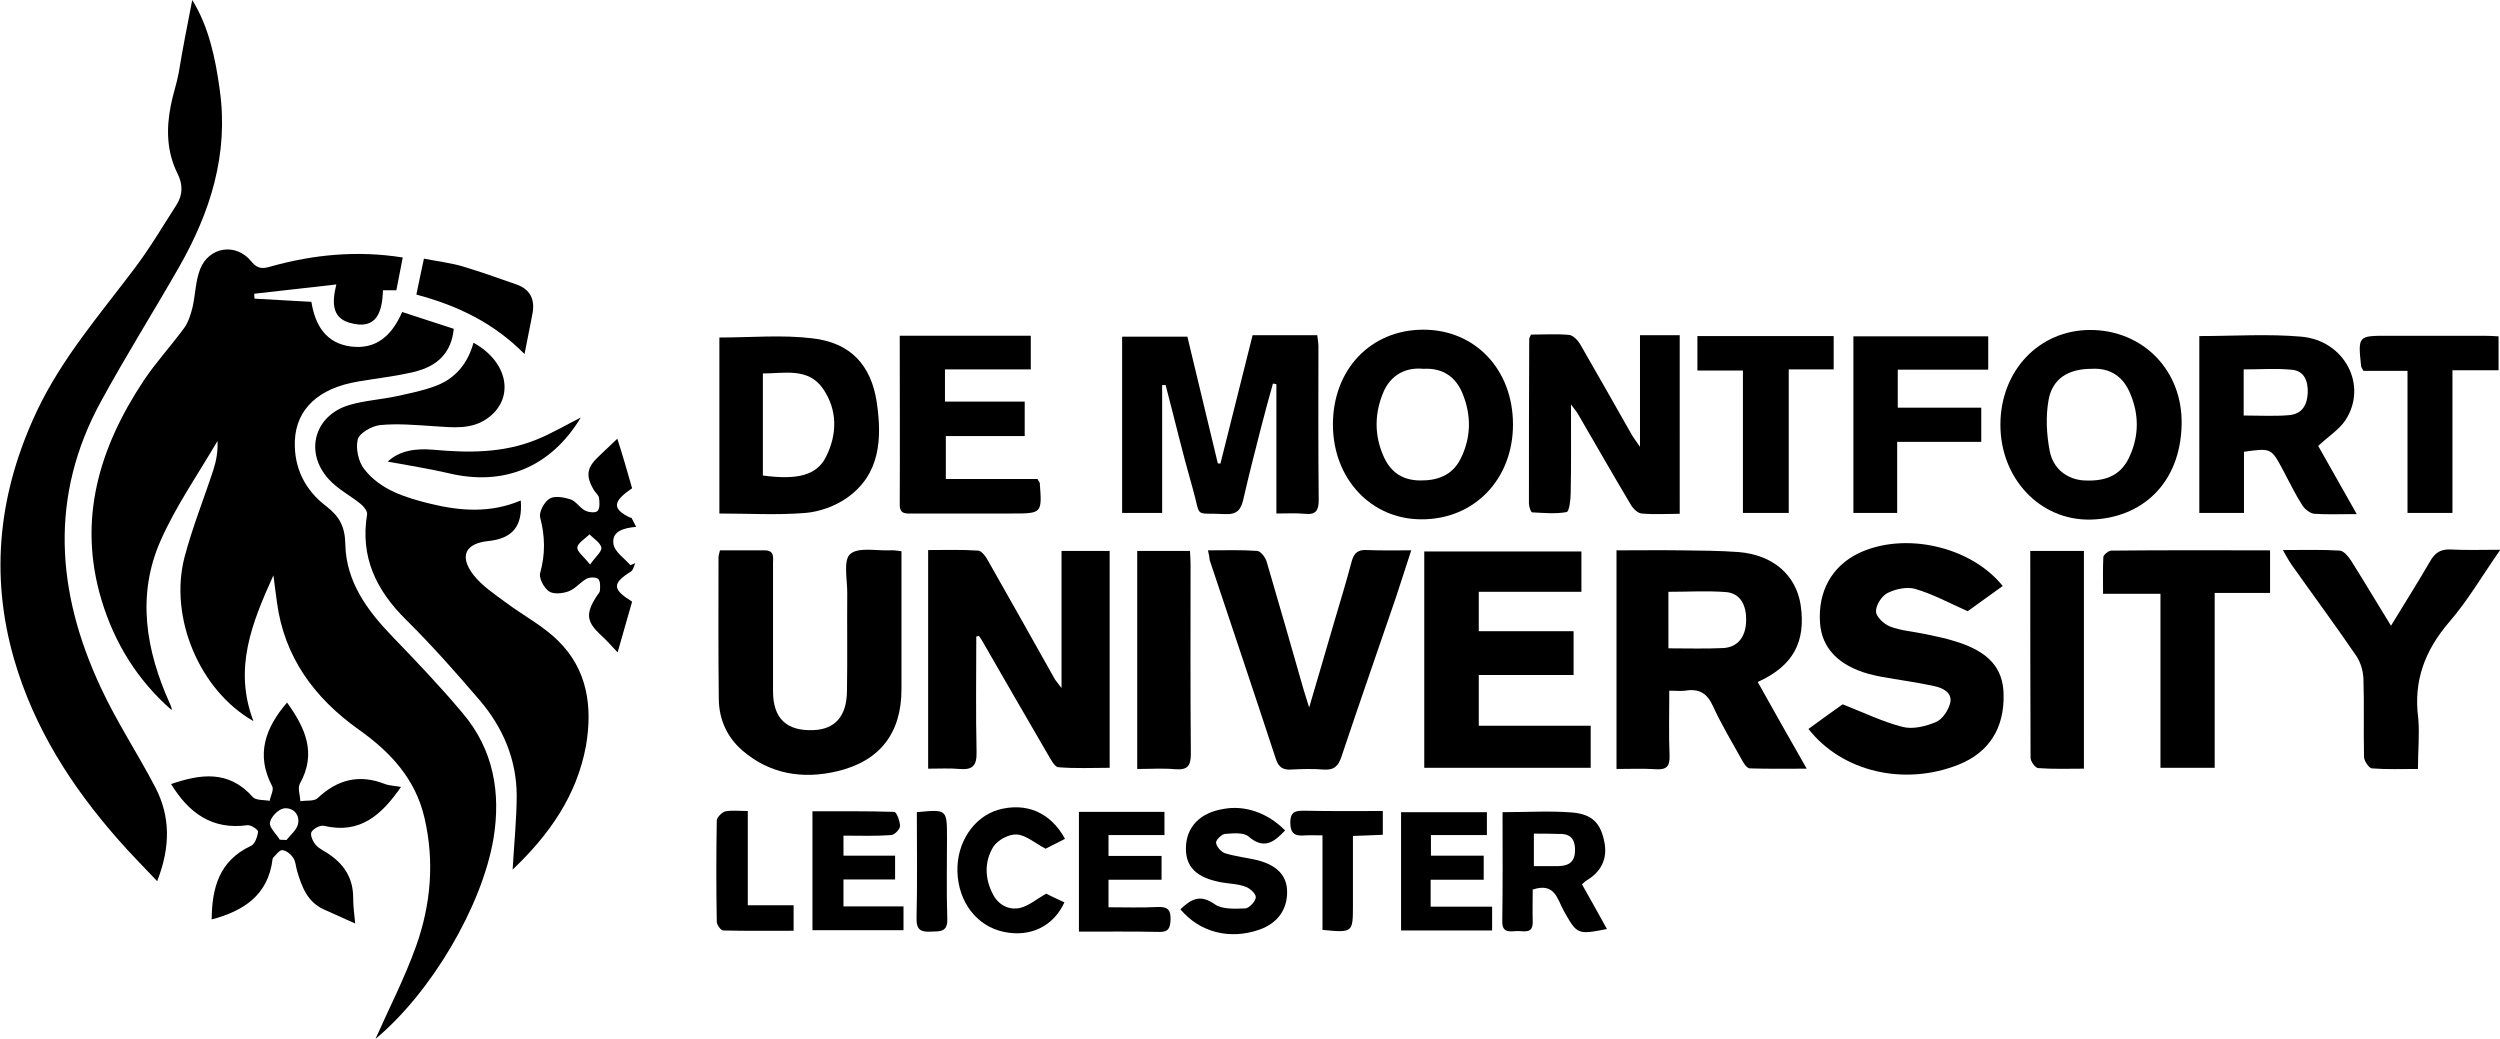<?xml version="1.0" encoding="UTF-8"?> <svg xmlns="http://www.w3.org/2000/svg" xmlns:xlink="http://www.w3.org/1999/xlink" version="1.1" id="Layer_1" x="0px" y="0px" viewBox="0 0 862.2 358.3" style="enable-background:new 0 0 862.2 358.3;" xml:space="preserve"> <g> <path d="M129.5,358.3c4.5-10.2,10-20.8,14-32c5.1-14.3,6.4-29.2,2.9-44.2c-3.1-13.5-11.8-22.8-22.7-30.5 c-15.3-10.9-25.7-25-28.2-44c-0.4-2.7-0.7-5.4-1.2-9.2c-7.5,16.6-13.8,32.2-6.9,50.3c-18.6-10.6-29.1-35.7-23.8-56.4 c2.7-10.3,6.7-20.2,10-30.3c1-3.1,1.6-6.4,1.4-9.9c-6.6,11.3-14.2,22.2-19.5,34.1c-8.5,19-5.2,38.1,3.1,56.5 c0.3,0.7,0.7,1.4,0.6,2.2c-11.8-10.3-19.7-23.1-24.2-38c-8.3-27.7-0.8-52.5,14.6-75.7c4.2-6.3,9.5-12,14-18.2c1.4-2,2.2-4.6,2.8-7 c1-4.3,1-9,2.6-13.1c3-7.8,12.4-9.3,17.7-2.7c2.2,2.7,4,2.5,6.7,1.7c14.7-4.1,29.7-5.6,45.5-3.1c-0.8,4-1.5,7.6-2.2,11.3 c-1.7,0-3,0-4.6,0c-0.3,7.3-2,14-11.6,11.2c-6.1-1.8-6-7.1-4.5-13.2c-9.9,1.1-19.1,2.2-28.3,3.2c0,0.6,0,1.1,0.1,1.7 c6.5,0.4,13,0.7,19.6,1.1c1.3,8.3,5.2,14.3,13.6,15.4c8.6,1.1,14.1-3.6,17.7-11.9c6.1,2,12,3.9,17.8,5.8c-0.8,8-5.3,12.9-13.9,14.9 c-6.3,1.5-12.8,2.2-19.2,3.3c-13.6,2.3-21.2,9.5-21.7,20.3c-0.4,9.4,3.5,17.1,10.7,22.6c4.7,3.6,6.6,7.1,6.7,13.3 c0.3,12.8,7.5,22.7,16.2,31.7c8.3,8.6,16.6,17.3,24.3,26.5c10.6,12.5,13.2,27.4,10.6,43.2C166.2,312.8,148.5,342.5,129.5,358.3z"></path> <path d="M66.3,0c5.6,9,8,19.9,9.5,31.1c3.1,22.2-3.3,42.2-14.1,61.1c-8.8,15.4-18.3,30.5-26.8,46.1c-18,32.8-15.5,65.9-0.2,98.7 c5.5,11.9,12.8,22.9,18.9,34.6c5.1,9.9,5.3,20.3,0.6,32.3c-4.9-5.2-9.3-9.6-13.4-14.3c-16.1-18.3-29-38.4-35.9-62.1 c-8.6-29.7-5.2-58.2,7.9-85.9c8.6-18.1,21.6-33.1,33.5-48.9c5.3-7,9.8-14.6,14.6-22.1c2.2-3.5,2.2-7,0.3-10.8 c-3.7-7.4-3.9-15.4-2.3-23.4c0.7-3.7,2-7.4,2.7-11.1C63,16.7,64.7,8.3,66.3,0z"></path> <path d="M176.8,299.9c0.5-9,1.4-17.4,1.4-25.8c-0.1-12.3-4.8-23.2-12.6-32.4c-8.2-9.6-16.6-19.1-25.6-28 c-10.3-10.2-15.8-21.6-13.4-36.3c0.2-1.1-1.2-2.8-2.2-3.6c-3.6-2.9-7.9-5.1-11-8.5c-8.5-9.3-5-22,7-25.6c5.4-1.6,11.1-1.9,16.6-3.1 c4.5-1,9.1-1.9,13.5-3.6c6.8-2.6,10.9-7.9,12.8-14.8c12.3,6.8,14.3,19.6,4.5,26.3c-5.5,3.7-11.7,2.9-17.9,2.5 c-6.3-0.4-12.6-1-18.8-0.4c-2.8,0.3-7.1,2.7-7.7,4.9c-0.8,3.1,0.2,7.8,2.3,10.4c5.6,7.1,14.1,9.7,22.6,11.8 c10.5,2.6,21,3.3,31.3-1.1c0.7,8.9-2.8,13.1-11.2,14c-7.9,0.8-10.1,5.2-5.1,11.7c2.9,3.7,7.1,6.5,10.9,9.3 c6.1,4.6,13.1,8.2,18.4,13.5c10,9.9,11.8,22.6,9.5,36.1C198.9,274.5,189.4,287.9,176.8,299.9z"></path> <path d="M336.7,219.5c0,13.3-0.2,26.6,0.1,39.9c0.1,4.7-1.4,6.2-5.9,5.8c-3.4-0.3-6.9-0.1-10.8-0.1c0-25.2,0-49.9,0-75.4 c5.8,0,11.5-0.2,17.3,0.2c1.1,0.1,2.5,1.9,3.2,3.2c7.7,13.6,15.4,27.2,23,40.8c0.4,0.8,1.1,1.5,2.5,3.4c0-16.7,0-31.9,0-47.3 c5.8,0,11,0,16.6,0c0,24.7,0,49.3,0,74.8c-5.8,0-11.8,0.3-17.7-0.2c-1.4-0.1-2.8-3.1-3.9-4.9c-7.5-12.8-14.8-25.6-22.2-38.4 c-0.4-0.7-0.8-1.3-1.3-2C337.3,219.4,337,219.5,336.7,219.5z"></path> <path d="M575.7,238.2c0,7.9-0.2,15.2,0.1,22.5c0.1,3.5-1,4.8-4.5,4.6c-4.5-0.3-8.9-0.1-13.8-0.1c0-25.1,0-50,0-75.4 c7.4,0,14.9-0.1,22.3,0c6.6,0.1,13.3,0.1,19.9,0.6c11.9,1,19.7,8,21.3,18.2c1.9,12.8-2.6,21.1-14.8,26.6 c5.4,9.6,10.8,19.3,16.9,29.9c-7.2,0-13.4,0.1-19.6-0.1c-1,0-2.2-1.8-2.8-3c-3.4-6.1-7-12.1-9.9-18.4c-2-4.5-4.8-6.2-9.6-5.4 C579.5,238.4,578,238.2,575.7,238.2z M575.4,223.6c6.7,0,12.9,0.2,19-0.1c4.9-0.3,7.7-3.9,7.8-9.3c0.2-5.6-2.1-9.6-6.9-10 c-6.5-0.5-13.1-0.1-19.9-0.1C575.4,210.6,575.4,216.8,575.4,223.6z"></path> <path d="M690.7,202.1c-4.6,3.3-9,6.5-12.1,8.7c-6.7-3-12.2-6-18.1-7.7c-2.8-0.8-6.7,0-9.5,1.4c-2,1-4.1,4.2-4,6.4 c0,1.8,2.8,4.4,4.9,5.2c3.7,1.4,7.8,1.7,11.7,2.5c3.7,0.8,7.5,1.5,11.1,2.7c11.2,3.5,16.1,9.1,16.3,18.1c0.3,11.7-5,20.1-15.5,24.3 c-18.8,7.5-40.2,2.5-51.8-12.3c4.4-3.2,8.8-6.4,11.8-8.5c7.6,3,14,6.1,20.7,7.8c3.5,0.9,8-0.2,11.5-1.7c2.2-0.9,4.3-4.1,4.9-6.6 c0.8-3.6-2.7-5.2-5.6-5.8c-6-1.3-12.1-2.1-18.2-3.2c-1.5-0.3-2.9-0.6-4.4-1c-10.3-2.9-16.1-8.9-16.7-17.5 c-0.8-10.8,4-19.6,13.3-24.1C656.7,183.3,679.6,188.3,690.7,202.1z"></path> <path d="M400.8,132.8c0,14.6,0,29.2,0,44.1c-4.7,0-9.1,0-13.8,0c0-20.4,0-40.5,0-60.8c7.5,0,14.8,0,22.5,0 c3.5,14.5,7,29.1,10.5,43.7c0.3,0,0.6,0.1,0.9,0.1c3.7-14.7,7.4-29.5,11.1-44.3c7.6,0,14.7,0,22.3,0c0.1,1.3,0.4,2.6,0.4,3.8 c0,17.7-0.1,35.3,0.1,53c0,3.7-1,5.2-4.8,4.8c-3.1-0.3-6.3-0.1-9.8-0.1c0-15.1,0-29.9,0-44.6c-0.4-0.1-0.8-0.2-1.2-0.2 c-1.4,5.1-2.8,10.1-4.1,15.2c-2.1,8.2-4.2,16.4-6.1,24.7c-0.8,3.6-2.2,5.3-6.3,5.1c-11.1-0.6-8.1,1.8-11.2-9 c-3.4-11.8-6.2-23.7-9.3-35.5C401.6,132.8,401.2,132.8,400.8,132.8z"></path> <path d="M542.7,232.8c-11.1,0-21.7,0-32.7,0c0,5.9,0,11.5,0,17.5c12.7,0,25.5,0,38.6,0c0,5,0,9.6,0,14.5c-19,0-38,0-57.4,0 c0-24.8,0-49.5,0-74.6c18,0,36,0,54.2,0c0,4.5,0,8.9,0,13.9c-11.7,0-23.4,0-35.4,0c0,4.7,0,8.8,0,13.6c11,0,21.8,0,32.7,0 C542.7,223.1,542.7,227.8,542.7,232.8z"></path> <path d="M248.3,189.8c5.2,0,10.3,0,15.4,0c3.5,0,2.9,2.5,2.9,4.6c0,14.7,0,29.3,0,44c0,9.4,4.7,13.8,14,13.4 c7.4-0.3,11.4-4.8,11.5-13.4c0.2-11.3,0-22.7,0.1-34c0-4.6-1.4-11.2,1-13.3c2.8-2.5,9-1.1,13.8-1.3c1.1-0.1,2.3,0.1,3.9,0.3 c0,7,0,13.8,0,20.6c0,9,0,18,0,27c0,15.1-7.4,24.8-22.2,28.3c-11.9,2.8-23.2,1-32.7-7.2c-5.3-4.6-8-10.7-8.1-17.6 c-0.2-16.3-0.1-32.6-0.1-49C247.8,191.5,248.1,190.8,248.3,189.8z"></path> <path d="M416.6,189.8c6.1,0,11.6-0.2,17,0.2c1.2,0.1,2.9,2.3,3.3,3.9c4.3,14.6,8.5,29.3,12.7,44c0.5,1.6,1,3.2,1.9,6.1 c3-10.1,5.6-19.1,8.2-28c2.2-7.5,4.5-14.9,6.5-22.5c0.8-2.9,2.3-4,5.3-3.8c4.8,0.2,9.6,0.1,15.2,0.1c-1.9,5.7-3.5,11-5.3,16.3 c-6.2,18.2-12.6,36.4-18.7,54.7c-1.1,3.4-2.6,4.9-6.3,4.6c-3.6-0.3-7.3-0.2-11,0c-2.9,0.2-4.5-0.8-5.4-3.7 c-7.5-22.9-15.2-45.7-22.8-68.5C417.1,192.2,417,191.4,416.6,189.8z"></path> <path d="M579.3,177.2c-4.5,0-8.8,0.3-13.1-0.1c-1.4-0.1-3-1.7-3.8-3.1c-6.2-10.4-12.2-20.9-18.3-31.4c-0.4-0.7-0.9-1.2-2.3-3.1 c0,11.1,0.1,20.8-0.1,30.5c0,2.3-0.5,6.4-1.4,6.6c-3.8,0.7-7.9,0.3-11.9,0.1c-0.4,0-1.1-1.9-1.1-3c0-19,0-37.9,0.1-56.9 c0-0.3,0.3-0.6,0.6-1.4c4.2,0,8.7-0.3,13.1,0.1c1.4,0.1,3,1.8,3.8,3.1c5.9,10.2,11.7,20.5,17.5,30.7c0.7,1.3,1.6,2.5,3.2,4.8 c0-13.6,0-25.9,0-38.5c4.8,0,9,0,13.7,0C579.3,135.9,579.3,156.2,579.3,177.2z"></path> <path d="M758.5,115.9c11.9,0,23.6-0.8,35.1,0.2c15.1,1.3,23.1,16.9,15.3,28.8c-2.2,3.3-5.9,5.6-9.4,8.9c4,7.1,8.4,14.9,13.3,23.5 c-5.5,0-10.1,0.2-14.6-0.1c-1.4-0.1-3.2-1.5-4.1-2.8c-2.5-3.9-4.5-8.1-6.7-12.2c-4.1-7.7-4.1-7.7-13.5-6.4c0,6.8,0,13.8,0,21.1 c-5.3,0-10.2,0-15.4,0C758.5,156.7,758.5,136.6,758.5,115.9z M773.8,143.3c5.5,0,10.5,0.3,15.4-0.1c4.6-0.3,6.5-3.3,6.7-7.8 c0.1-4.2-1.3-7.6-5.7-7.9c-5.4-0.5-10.8-0.1-16.4-0.1C773.8,132.9,773.8,137.8,773.8,143.3z"></path> <path d="M248.1,116.4c11,0,21.8-1,32.2,0.3c13,1.5,20.2,9.2,22.1,22.2c1.8,12.4,1.2,24.7-10.3,32.8c-4,2.8-9.4,4.8-14.3,5.2 c-9.7,0.8-19.6,0.2-29.7,0.2C248.1,156.5,248.1,136.3,248.1,116.4z M263.1,164c12,1.6,18.5-0.1,21.7-6.3c4-7.9,4.1-16.3-1-23.7 c-5.1-7.3-13.2-5.2-20.7-5.2C263.1,140.8,263.1,152.2,263.1,164z"></path> <path d="M689.9,146.5c0-18.6,13.3-32.7,31-32.7c18,0,31.9,13.8,31.5,32.6c-0.4,20.3-13.7,32.4-31.5,32.8 C703.5,179.5,689.9,165,689.9,146.5z M721.3,127.2c-8,0-13.5,3.4-14.8,10.8c-1,5.7-0.7,11.8,0.4,17.5c1.2,6.4,6.3,9.9,11.9,10.2 c8,0.4,13-2.1,15.8-8.6c3.1-7,3.1-14.2,0.1-21.3C732.3,129.9,727.8,126.8,721.3,127.2z"></path> <path d="M459.7,146.6c-0.1-19.1,13-32.9,31.2-32.9c17.9,0,30.9,13.8,30.9,32.7c0,18.9-13.4,32.8-31.6,32.7 C472.9,179.1,459.8,165.2,459.7,146.6z M490.9,127.2c-6-0.6-11,2-13.6,7.6c-3.3,7.5-3.5,15.4,0.1,23.1c2.5,5.2,6.5,7.7,12.2,7.8 c6.1,0.1,11.2-1.7,14.1-7.4c3.7-7.4,3.8-15,0.7-22.6C502.1,130.1,497.7,126.8,490.9,127.2z"></path> <path d="M833.9,265.2c-5.7,0-10.8,0.2-15.9-0.2c-1-0.1-2.7-2.6-2.7-4c-0.2-9,0.1-18-0.2-27c-0.1-2.6-1-5.6-2.4-7.7 c-7.3-10.7-15-21.1-22.5-31.7c-0.9-1.3-1.6-2.7-2.9-4.9c7.2,0,13.5-0.2,19.7,0.2c1.3,0.1,2.9,2,3.8,3.4c4.6,7.3,9,14.7,13.8,22.5 c4.7-7.7,9.3-15,13.6-22.4c1.6-2.7,3.4-4,6.8-3.9c5.4,0.3,10.9,0.1,17.3,0.1c-6.2,8.9-11.2,17.5-17.6,24.9 c-8.4,9.8-12.4,20.3-10.7,33.2C834.5,253.4,833.9,259,833.9,265.2z"></path> <path d="M325.9,127.4c0,3.9,0,7.2,0,11.1c9.1,0,18.1,0,27.5,0c0,4.2,0,7.8,0,11.9c-9,0-17.9,0-27.2,0c0,5.1,0,9.7,0,14.8 c10.5,0,21.2,0,31.6,0c0.5,0.9,0.8,1.2,0.8,1.4c0.8,10.5,0.8,10.5-9.8,10.5c-11.3,0-22.7,0-34,0c-2.2,0-4.5,0.4-4.5-3 c0.1-19.3,0-38.6,0-58.3c15.2,0,30,0,45.2,0c0,3.8,0,7.3,0,11.6C345.5,127.4,335.8,127.4,325.9,127.4z"></path> <path d="M782.9,189.8c0,5.1,0,9.6,0,14.7c-6.4,0-12.6,0-19.1,0c0,20.4,0,40.2,0,60.3c-6.4,0-12.4,0-18.7,0c0-20,0-39.7,0-60 c-6.5,0-12.8,0-19.8,0c0-4.6-0.1-8.7,0.1-12.7c0.1-0.8,1.7-2.1,2.6-2.2C746.1,189.7,764.2,189.8,782.9,189.8z"></path> <path d="M122.5,318.5c-3.7-1.7-7.3-3.3-10.9-4.9c-5.6-2.6-7.5-7.7-9.1-13.1c-0.5-1.6-0.5-3.4-1.4-4.7c-0.8-1.2-2.4-2.5-3.7-2.6 c-1-0.1-2.2,1.6-3.2,2.6c-0.1,0.1-0.2,0.3-0.2,0.5c-1.5,12.5-10.1,17.9-21,20.8c0.1-10.6,2.4-20.2,13.6-25.4 c1.3-0.6,2.2-3.1,2.4-4.9c0.1-0.6-2.5-2.4-3.7-2.2c-12.3,1.7-20.3-4.4-26.3-14.2c10-3.4,19.8-5,28.2,4.5c1.1,1.2,3.8,0.9,5.8,1.3 c0.3-1.7,1.5-3.8,0.9-5c-5.8-10.9-2.4-20.2,5.1-28.9c6.1,8.5,10.4,17.3,4.4,28c-0.8,1.5,0.1,4,0.2,6c2-0.3,4.7,0.1,5.9-1 c6.9-6.5,14.4-8.4,23.3-4.9c1.6,0.6,3.5,0.6,5.5,1c-6.6,9.5-14,16.4-26.6,13.4c-1.3-0.3-3.8,1.1-4.3,2.2c-0.5,1.1,0.6,3.4,1.6,4.5 c1.3,1.4,3.3,2.2,4.9,3.4c5.1,3.6,7.9,8.3,7.9,14.7C121.8,312.5,122.2,315.4,122.5,318.5z M96.5,289.6c0.8,0,1.6,0.1,2.3,0.1 c1.4-1.8,3.6-3.5,4-5.6c0.7-3.3-1.9-5.7-4.9-5.3c-1.9,0.3-4.5,2.9-4.8,4.9C92.8,285.4,95.3,287.6,96.5,289.6z"></path> <path d="M654.3,176.9c-5.4,0-10,0-15.1,0c0-20.3,0-40.4,0-60.9c15.5,0,30.9,0,46.5,0c0,3.8,0,7.4,0,11.5c-10.4,0-20.6,0-31.2,0 c0,4.5,0,8.6,0,13.1c9.6,0,19,0,28.8,0c0,4,0,7.6,0,11.8c-9.5,0-19,0-29,0C654.3,160.9,654.3,168.6,654.3,176.9z"></path> <path d="M392.2,265.2c0-25.5,0-50.2,0-75.2c6.1,0,12,0,18.2,0c0.1,1.7,0.2,3.1,0.2,4.6c0,21.8-0.1,43.6,0.1,65.3 c0,4.1-1,5.7-5.3,5.4C401.2,264.9,396.9,265.2,392.2,265.2z"></path> <path d="M700.2,190c6.4,0,12.3,0,18.5,0c0,25,0,49.7,0,75.1c-5.3,0-10.5,0.2-15.8-0.2c-1-0.1-2.6-2.3-2.6-3.6 C700.2,237.8,700.2,214.2,700.2,190z"></path> <path d="M616.9,176.9c-5.8,0-10.6,0-15.8,0c0-16.3,0-32.4,0-49.1c-5.5,0-10.5,0-15.7,0c0-4.3,0-8,0-11.9c15.9,0,31.3,0,47,0 c0,3.8,0,7.4,0,11.5c-5,0-9.9,0-15.5,0C616.9,144.2,616.9,160.4,616.9,176.9z"></path> <path d="M861.7,116c0,4,0,7.5,0,11.7c-5.3,0-10.4,0-15.9,0c0,16.6,0,32.7,0,49.2c-5.3,0-10.2,0-15.5,0c0-16.2,0-32.3,0-49 c-5.5,0-10.5,0-15.2,0c-0.5-1-0.8-1.3-0.8-1.6c-1.1-10.5-1.1-10.5,9.3-10.5c11,0,22,0,33,0C858.3,115.8,859.9,115.9,861.7,116z"></path> <path d="M218,168.4c-6.8,4.6-6.9,7.1-0.7,10.1c0.1,0.1,0.4,0,0.5,0.1c0.5,0.9,0.9,1.8,1.6,3.1c-4.5,0.4-8.6,1.6-7.8,6.1 c0.5,2.6,3.8,4.8,5.8,7.1c0.6-0.2,1.1-0.4,1.7-0.7c-0.5,1-0.7,2.4-1.5,2.9c-6.5,4.1-6.5,6.1,0.4,10.4c-1.7,5.8-3.3,11.7-5,17.5 c-2-2.1-3.7-4.1-5.6-5.8c-5-4.6-5.5-7.3-2-13c0.5-0.9,1.4-1.7,1.5-2.5c0.1-1.4,0.2-3.3-0.6-4c-0.7-0.7-2.9-0.7-4-0.1 c-2.2,1.2-3.8,3.4-6.1,4.3c-2.1,0.8-5.2,1.1-6.8,0.1c-1.8-1.2-3.6-4.6-3.1-6.4c1.8-6.5,1.7-12.6,0-19.1c-0.5-1.9,1.4-5.4,3.2-6.5 c1.7-1.1,5-0.5,7.2,0.2c1.9,0.6,3.2,2.9,5.1,3.9c1.2,0.6,3.6,0.9,4.3,0.1c0.8-0.8,0.7-2.9,0.5-4.4c-0.1-0.9-1-1.7-1.6-2.5 c-3.2-5.2-2.7-8.1,1.8-12.2c1.9-1.8,3.8-3.6,6.1-5.8C214.7,156.9,216.4,162.7,218,168.4z M203.5,194.7c1.9-2.7,4.1-4.5,3.9-5.8 c-0.3-1.7-2.6-3.1-4.1-4.6c-1.5,1.5-4,2.9-4.2,4.5C199,190.3,201.4,192,203.5,194.7z"></path> <path d="M518.2,280.1c8.4,0,16.2-0.5,23.9,0.1c7.1,0.6,9.9,3.7,11.2,10.1c1.2,5.9-1.1,10.4-6.2,13.4c-0.4,0.2-0.7,0.6-1.5,1.3 c2.8,5,5.7,10.1,8.6,15.4c-10.2,2-10.3,1.9-14.9-6.3c-2.2-3.9-3-9.9-10.7-7.3c0,3.5-0.1,7.3,0,11.1c0.1,4.2-2.9,3.2-5.2,3.2 c-2.3,0-5.3,1-5.3-3.2C518.3,305.5,518.2,293,518.2,280.1z M529,287.5c0,4,0,7.4,0,11.2c3.1,0,5.9,0,8.6,0c3.8-0.1,5.7-1.8,5.6-5.8 c-0.1-4.2-2.2-5.5-6-5.3C534.6,287.5,532,287.5,529,287.5z"></path> <path d="M290.9,288.2c0,2.6,0,4.5,0,6.9c5.9,0,11.7,0,17.8,0c0,2.9,0,5.3,0,8.2c-5.7,0-11.6,0-17.8,0c0,3.3,0,6,0,9.3 c6.9,0,13.6,0,20.7,0c0,3,0,5.4,0,8.2c-10.3,0-20.7,0-31.4,0c0-13.5,0-26.9,0-41c9.4,0,18.8-0.1,28.2,0.2c0.8,0,2,3.2,2,4.9 c0,1.1-1.9,3-3,3.1C302.1,288.4,296.8,288.2,290.9,288.2z"></path> <path d="M443.2,286.4c-3.9,4.2-7.4,6.6-12.6,2.1c-1.7-1.5-5.4-1.1-8.1-0.9c-1.2,0.1-3.3,2.2-3.1,3.1c0.2,1.4,1.8,3.2,3.2,3.6 c3.6,1.1,7.5,1.5,11.2,2.4c6.8,1.8,10,5.4,10.1,10.7c0.1,6.3-3.3,11-9.5,13.2c-10.2,3.6-20.6,1-27.3-7c3.6-3.4,6.7-5.4,11.9-1.7 c2.6,1.8,7,1.5,10.5,1.4c1.3-0.1,3.5-2.4,3.6-3.8c0.1-1.2-2-3.2-3.6-3.7c-2.6-1-5.5-1-8.3-1.5c-8.6-1.6-12.3-5.3-12.2-11.9 c0.1-7.1,4.8-12.1,12.9-13.4C429.3,277.6,437.2,280.3,443.2,286.4z"></path> <path d="M512.8,280.1c0,2.6,0,5,0,7.9c-6.4,0-12.6,0-19.3,0c0,2.5,0,4.6,0,7.1c6,0,11.9,0,18.2,0c0,2.9,0,5.3,0,8.3 c-5.9,0-12,0-18.3,0c0,3.3,0,6,0,9.3c7.1,0,14,0,21.2,0c0,3,0,5.4,0,8.2c-10.4,0-20.8,0-31.4,0c0-13.6,0-27,0-40.8 C493,280.1,502.8,280.1,512.8,280.1z"></path> <path d="M372.1,280c9.9,0,19.5,0,29.5,0c0,2.5,0,4.9,0,8c-6.2,0-12.6,0-19.3,0c0,2.7,0,4.7,0,7.2c6.1,0,12,0,18.3,0 c0,2.8,0,5.2,0,8.2c-5.9,0-11.9,0-18.3,0c0,3.3,0,6,0,9.5c5.7,0,11.5,0.2,17.2-0.1c3.4-0.1,4.3,1.2,4.2,4.4 c-0.1,2.8-0.7,4.3-3.9,4.2c-9.1-0.2-18.2-0.1-27.7-0.1C372.1,307.3,372.1,294,372.1,280z"></path> <path d="M367.3,289.3c-2.8,1.4-5.3,2.7-6.7,3.4c-3.8-2-6.8-4.7-9.9-4.9c-2.7-0.2-6.6,1.9-8.1,4.2c-3.2,5.2-3,11.2,0,16.7 c1.9,3.5,5.5,5.3,9.3,4.4c2.9-0.7,5.4-2.9,8.9-4.9c1.4,0.7,3.8,1.9,6.3,3c-3.8,8.3-11.8,12.1-20.8,10.2 c-9.4-1.9-15.8-10.3-16.1-20.8c-0.3-10,5.6-18.8,14-21.3C353.8,276.6,362.3,280.1,367.3,289.3z"></path> <path d="M143.6,101.6c0.9-4.2,1.6-7.9,2.6-12.4c4.5,0.9,8.9,1.4,13.1,2.6c6.3,1.9,12.6,4.1,18.8,6.3c4.6,1.6,6.4,5,5.6,9.7 c-0.8,4.5-1.8,9-2.8,14.3C170.3,111.4,157.9,105.4,143.6,101.6z"></path> <path d="M476.9,279.7c0,3.2,0,5.5,0,8.2c-3.3,0.1-6.4,0.3-10.3,0.4c0,7.3,0,14.6,0,21.8c0,0.7,0,1.3,0,2c0,9.6,0,9.6-10.5,8.6 c0-10.6,0-21.3,0-32.6c-2.4,0-4.1-0.1-5.9,0c-3.3,0.3-5.2-0.3-5.2-4.4c0-4.1,2.1-4.1,5.1-4.1C458.9,279.8,467.7,279.7,476.9,279.7z "></path> <path d="M257.9,279.7c0,11.2,0,21.6,0,32.5c5.3,0,10.4,0,15.8,0c0,3,0,5.6,0,8.8c-8.1,0-16.2,0.1-24.3-0.1c-0.8,0-2.2-2-2.2-3 c-0.2-11.6-0.2-23.3,0-34.9c0-1.1,1.8-2.9,3-3.2C252.6,279.4,255,279.7,257.9,279.7z"></path> <path d="M200.3,144c-10.3,17.1-26.5,23.8-45.6,19.2c-6.9-1.6-13.9-2.7-21-4c4.2-3.9,9.8-4.6,15.7-4.1c12,1.1,24,1.2,35.4-3.4 C190.1,149.6,195.1,146.6,200.3,144z"></path> <path d="M316.2,280.1c10.4-1,10.4-1,10.4,8.8c0,9.3-0.2,18.6,0.1,27.9c0.2,4.7-2.5,4.4-5.6,4.5c-3.5,0.2-5.1-0.6-5-4.6 C316.4,304.6,316.2,292.5,316.2,280.1z"></path> </g> </svg> 